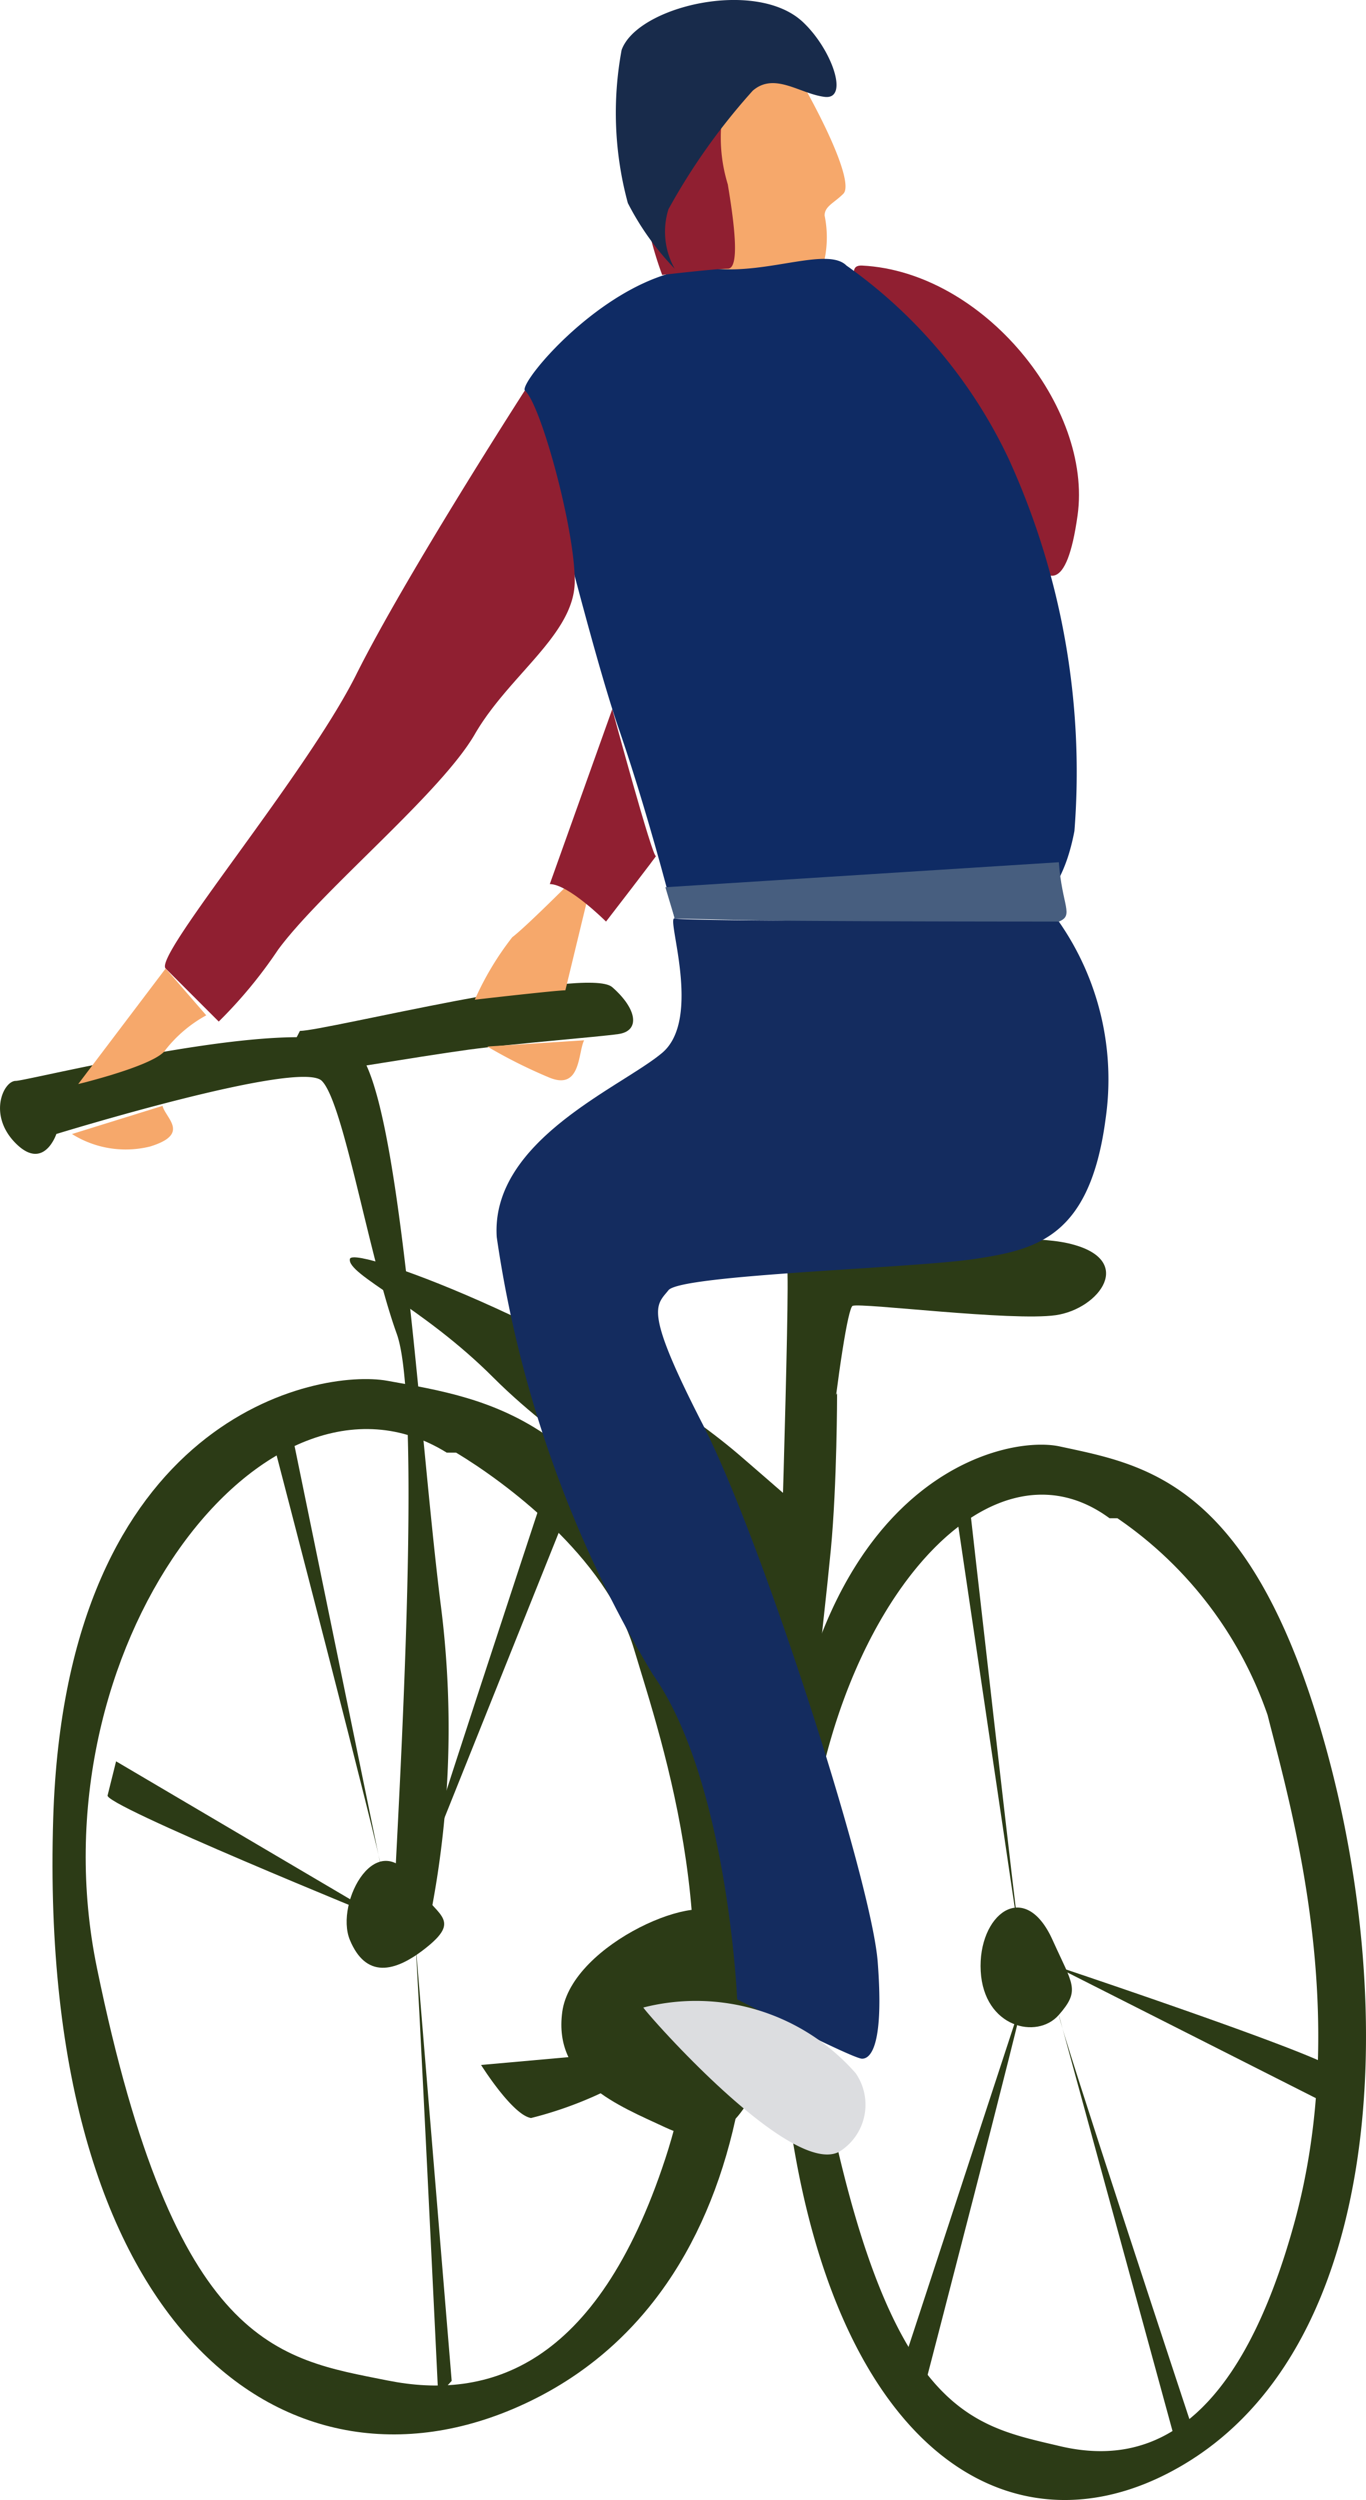 <svg id="Layer_1" data-name="Layer 1" xmlns="http://www.w3.org/2000/svg" viewBox="0 0 34.809 63.687"><defs><style>.cls-1{fill:#901f31;}.cls-2{fill:#2c3b16;}.cls-3{fill:#f6a86b;}.cls-4{fill:#0f2b64;}.cls-5{fill:#182b4b;}.cls-6{fill:#475e7f;}.cls-7{fill:#142c5f;}.cls-8{fill:#dcdde0;}</style></defs><title>loc-pre-icon3-2</title><path class="cls-1" d="M788.681,508.501c-1.146-.059,2.785,4.139,3.104,4.775s1.83,5.571,2.387,1.591c.386-2.752-2.387-6.207-5.491-6.366" transform="translate(-766.713 -501.736)"/><path class="cls-2" d="M768.069,548.053c.319-10.266,6.764-11.46,8.515-11.142,2.583.47,5.81.875,8.038,7.64s1.751,15.28-4.297,18.303c-6.048,3.025-12.668-1.517-12.256-14.801m1.115,3.819c1.993,9.686,4.615,9.948,7.4,10.505,2.556.512,5.332-.318,7.083-5.651s-.08-10.583-.795-12.971c-.717-2.388-3.343-4.297-4.537-5.014h-.239c-4.615-2.864-10.584,5.014-8.912,13.131" transform="translate(-766.713 -501.736)"/><path class="cls-2" d="M786.529,549.724c.268-10.266,5.706-11.459,7.182-11.142,2.179.47,4.901.876,6.78,7.64s1.477,15.28-3.625,18.303c-5.101,3.025-10.684-1.516-10.337-14.801m.94,3.82c1.682,9.685,3.893,9.947,6.242,10.504,2.156.512,4.497-.317,5.975-5.65,1.475-5.332-.068-10.584-.672-12.972a10.035,10.035,0,0,0-3.826-5.013h-.201c-3.894-2.865-8.927,5.013-7.518,13.131" transform="translate(-766.713 -501.736)"/><path class="cls-2" d="M777.3,549.724c.479.796,1.194.875.319,1.592s-1.592.796-1.99-.159.717-3.025,1.671-1.433" transform="translate(-766.713 -501.736)"/><path class="cls-2" d="M777.699,550.44a24.768,24.768,0,0,0,.238-7.879c-.556-4.457-1.034-13.052-2.148-14.086s-8.357.796-8.674.796-.717.875,0,1.592,1.034-.239,1.034-.239,6.207-1.911,6.765-1.353c.556.557,1.193,4.456,1.91,6.446s-.08,13.927-.08,14.723.955,0,.955,0" transform="translate(-766.713 -501.736)"/><path class="cls-2" d="M774.356,527.998c.637,0,7.322-1.671,7.959-1.114s.716,1.114.158,1.194c-.556.079-2.626.238-3.819.398s-4.457.715-4.695.715.397-1.193.397-1.193" transform="translate(-766.713 -501.736)"/><path class="cls-2" d="M787.487,543.994c-.079-2.148.716-8.913.955-8.993s4.059.398,5.173.239,2.069-1.433.318-1.831-7.242.319-7.162.637-.239,10.107-.239,10.107h.637Z" transform="translate(-766.713 -501.736)"/><path class="cls-2" d="M785.1,550.599c.654,1.309,1.671,2.547,1.034,3.979s-1.273,1.911-2.467,1.353-2.865-1.193-2.626-2.944,3.661-3.183,4.059-2.388" transform="translate(-766.713 -501.736)"/><path class="cls-2" d="M782.791,554.658a9.834,9.834,0,0,1-2.546,1.034c-.477-.079-1.273-1.352-1.273-1.352l3.581-.32Z" transform="translate(-766.713 -501.736)"/><path class="cls-2" d="M793.535,551.156c.516,1.147.716,1.273.159,1.91s-1.91.319-1.99-1.114,1.114-2.388,1.831-.796" transform="translate(-766.713 -501.736)"/><path class="cls-2" d="M792.74,551.475c-.08-.397-1.354-11.698-1.354-11.698l-.318.397Z" transform="translate(-766.713 -501.736)"/><path class="cls-2" d="M792.819,552.51c0,.238-2.546,10.026-2.546,10.026l-.558-.556Z" transform="translate(-766.713 -501.736)"/><path class="cls-2" d="M793.695,553.066c0,.238,3.422,10.584,3.422,10.584l-.399.478Z" transform="translate(-766.713 -501.736)"/><path class="cls-2" d="M793.535,551.793s7.4,2.467,7.241,2.705a2.232,2.232,0,0,0-.159.876Z" transform="translate(-766.713 -501.736)"/><path class="cls-2" d="M777.283,551.003c.054.401.597,11.761.597,11.761l.343-.376Z" transform="translate(-766.713 -501.736)"/><path class="cls-2" d="M777.27,549.965c.016-.238,3.187-9.842,3.187-9.842l.52.592Z" transform="translate(-766.713 -501.736)"/><path class="cls-2" d="M776.432,549.352c.016-.238-2.733-10.782-2.733-10.782l.427-.451Z" transform="translate(-766.713 -501.736)"/><path class="cls-2" d="M769.671,546.605l6.838,4.029s-7.227-2.938-7.053-3.166" transform="translate(-766.713 -501.736)"/><path class="cls-2" d="M788.044,537.23c-1.751,2.547.954,4.536-2.468,1.592s-9.868-5.411-9.947-5.014c-.08.399,1.83,1.193,3.66,3.025,1.831,1.83,3.82,2.705,4.855,4.615s2.467,7.639,2.627,8.117.955-6.685,1.114-8.356.159-3.979.159-3.979" transform="translate(-766.713 -501.736)"/><path class="cls-3" d="M786.851,503.328c1.034,1.751,1.591,3.104,1.353,3.343s-.478.318-.478.556a2.756,2.756,0,0,1-.397,2.07c-.637.717-2.309,1.511-2.707.08-.398-1.433-.477-7.083,1.911-6.128" transform="translate(-766.713 -501.736)"/><path class="cls-4" d="M784.941,508.581c1.349.135,2.864-.558,3.342-.08a12.621,12.621,0,0,1,4.138,4.934,19.219,19.219,0,0,1,1.671,9.47c-.318,1.671-1.034,1.91-1.034,1.91l-9.151.319s-.637-2.547-1.433-4.855-2.228-8.356-2.387-8.594,2.466-3.343,4.854-3.104" transform="translate(-766.713 -501.736)"/><path class="cls-1" d="M780.086,511.685c.397.318,1.273,3.501,1.273,4.854s-1.671,2.387-2.546,3.9-3.9,3.978-5.014,5.491a11.73,11.73,0,0,1-1.512,1.83s-1.035-1.034-1.353-1.352,3.581-4.935,4.854-7.482,4.298-7.241,4.298-7.241" transform="translate(-766.713 -501.736)"/><path class="cls-1" d="M785.259,504.045a4.072,4.072,0,0,0,0,2.388c.159.955.318,2.148,0,2.148s-1.672.159-1.672.159a9.309,9.309,0,0,1-.557-2.626c-.08-1.432,2.229-2.069,2.229-2.069" transform="translate(-766.713 -501.736)"/><path class="cls-5" d="M787.169,502.294c.744.695,1.193,1.99.557,1.91s-1.274-.637-1.83-.159a16.105,16.105,0,0,0-2.15,3.023,1.922,1.922,0,0,0,.16,1.513,6.972,6.972,0,0,1-1.194-1.672,8.781,8.781,0,0,1-.159-3.899c.397-1.113,3.423-1.83,4.616-.716" transform="translate(-766.713 -501.736)"/><path class="cls-3" d="M771.969,527.601a3.38,3.38,0,0,0-1.035.875c-.238.398-2.228.876-2.228.876l2.228-2.944Z" transform="translate(-766.713 -501.736)"/><path class="cls-3" d="M770.855,529.908c.079.318.717.717-.318,1.035a2.576,2.576,0,0,1-1.99-.318Z" transform="translate(-766.713 -501.736)"/><path class="cls-3" d="M781.598,528.237c-.159.318-.079,1.273-.875.955a12.866,12.866,0,0,1-1.592-.796Z" transform="translate(-766.713 -501.736)"/><path class="cls-3" d="M781.12,526.964c-.238,0-2.308.239-2.308.239a7.531,7.531,0,0,1,.955-1.592c.319-.239,1.433-1.353,1.433-1.353l.478.398Z" transform="translate(-766.713 -501.736)"/><path class="cls-1" d="M780.723,524.258c.478,0,1.433.955,1.433.955s1.352-1.751,1.272-1.671-1.113-3.74-1.113-3.74Z" transform="translate(-766.713 -501.736)"/><path class="cls-6" d="M793.695,523.701c.08,1.114.397,1.353,0,1.512s-9.788-.079-9.788-.079l-.239-.796Z" transform="translate(-766.713 -501.736)"/><path class="cls-7" d="M793.695,525.213a7.024,7.024,0,0,1,1.193,5.014c-.397,3.024-1.751,3.342-3.342,3.581s-7.481.398-7.799.796-.637.478.876,3.422c1.511,2.944,4.297,11.619,4.456,13.688s-.158,2.467-.398,2.467-3.183-1.512-3.183-1.512-.239-5.57-2.149-8.276a29.941,29.941,0,0,1-3.978-11.142c-.159-2.467,3.182-3.819,4.217-4.695s.08-3.502.319-3.422,9.788.079,9.788.079" transform="translate(-766.713 -501.736)"/><path class="cls-8" d="M788.517,554.549a1.41,1.41,0,0,1-.397,1.989c-1.195.716-4.855-3.422-5.014-3.661a5.418,5.418,0,0,1,5.411,1.672" transform="translate(-766.713 -501.736)"/></svg>